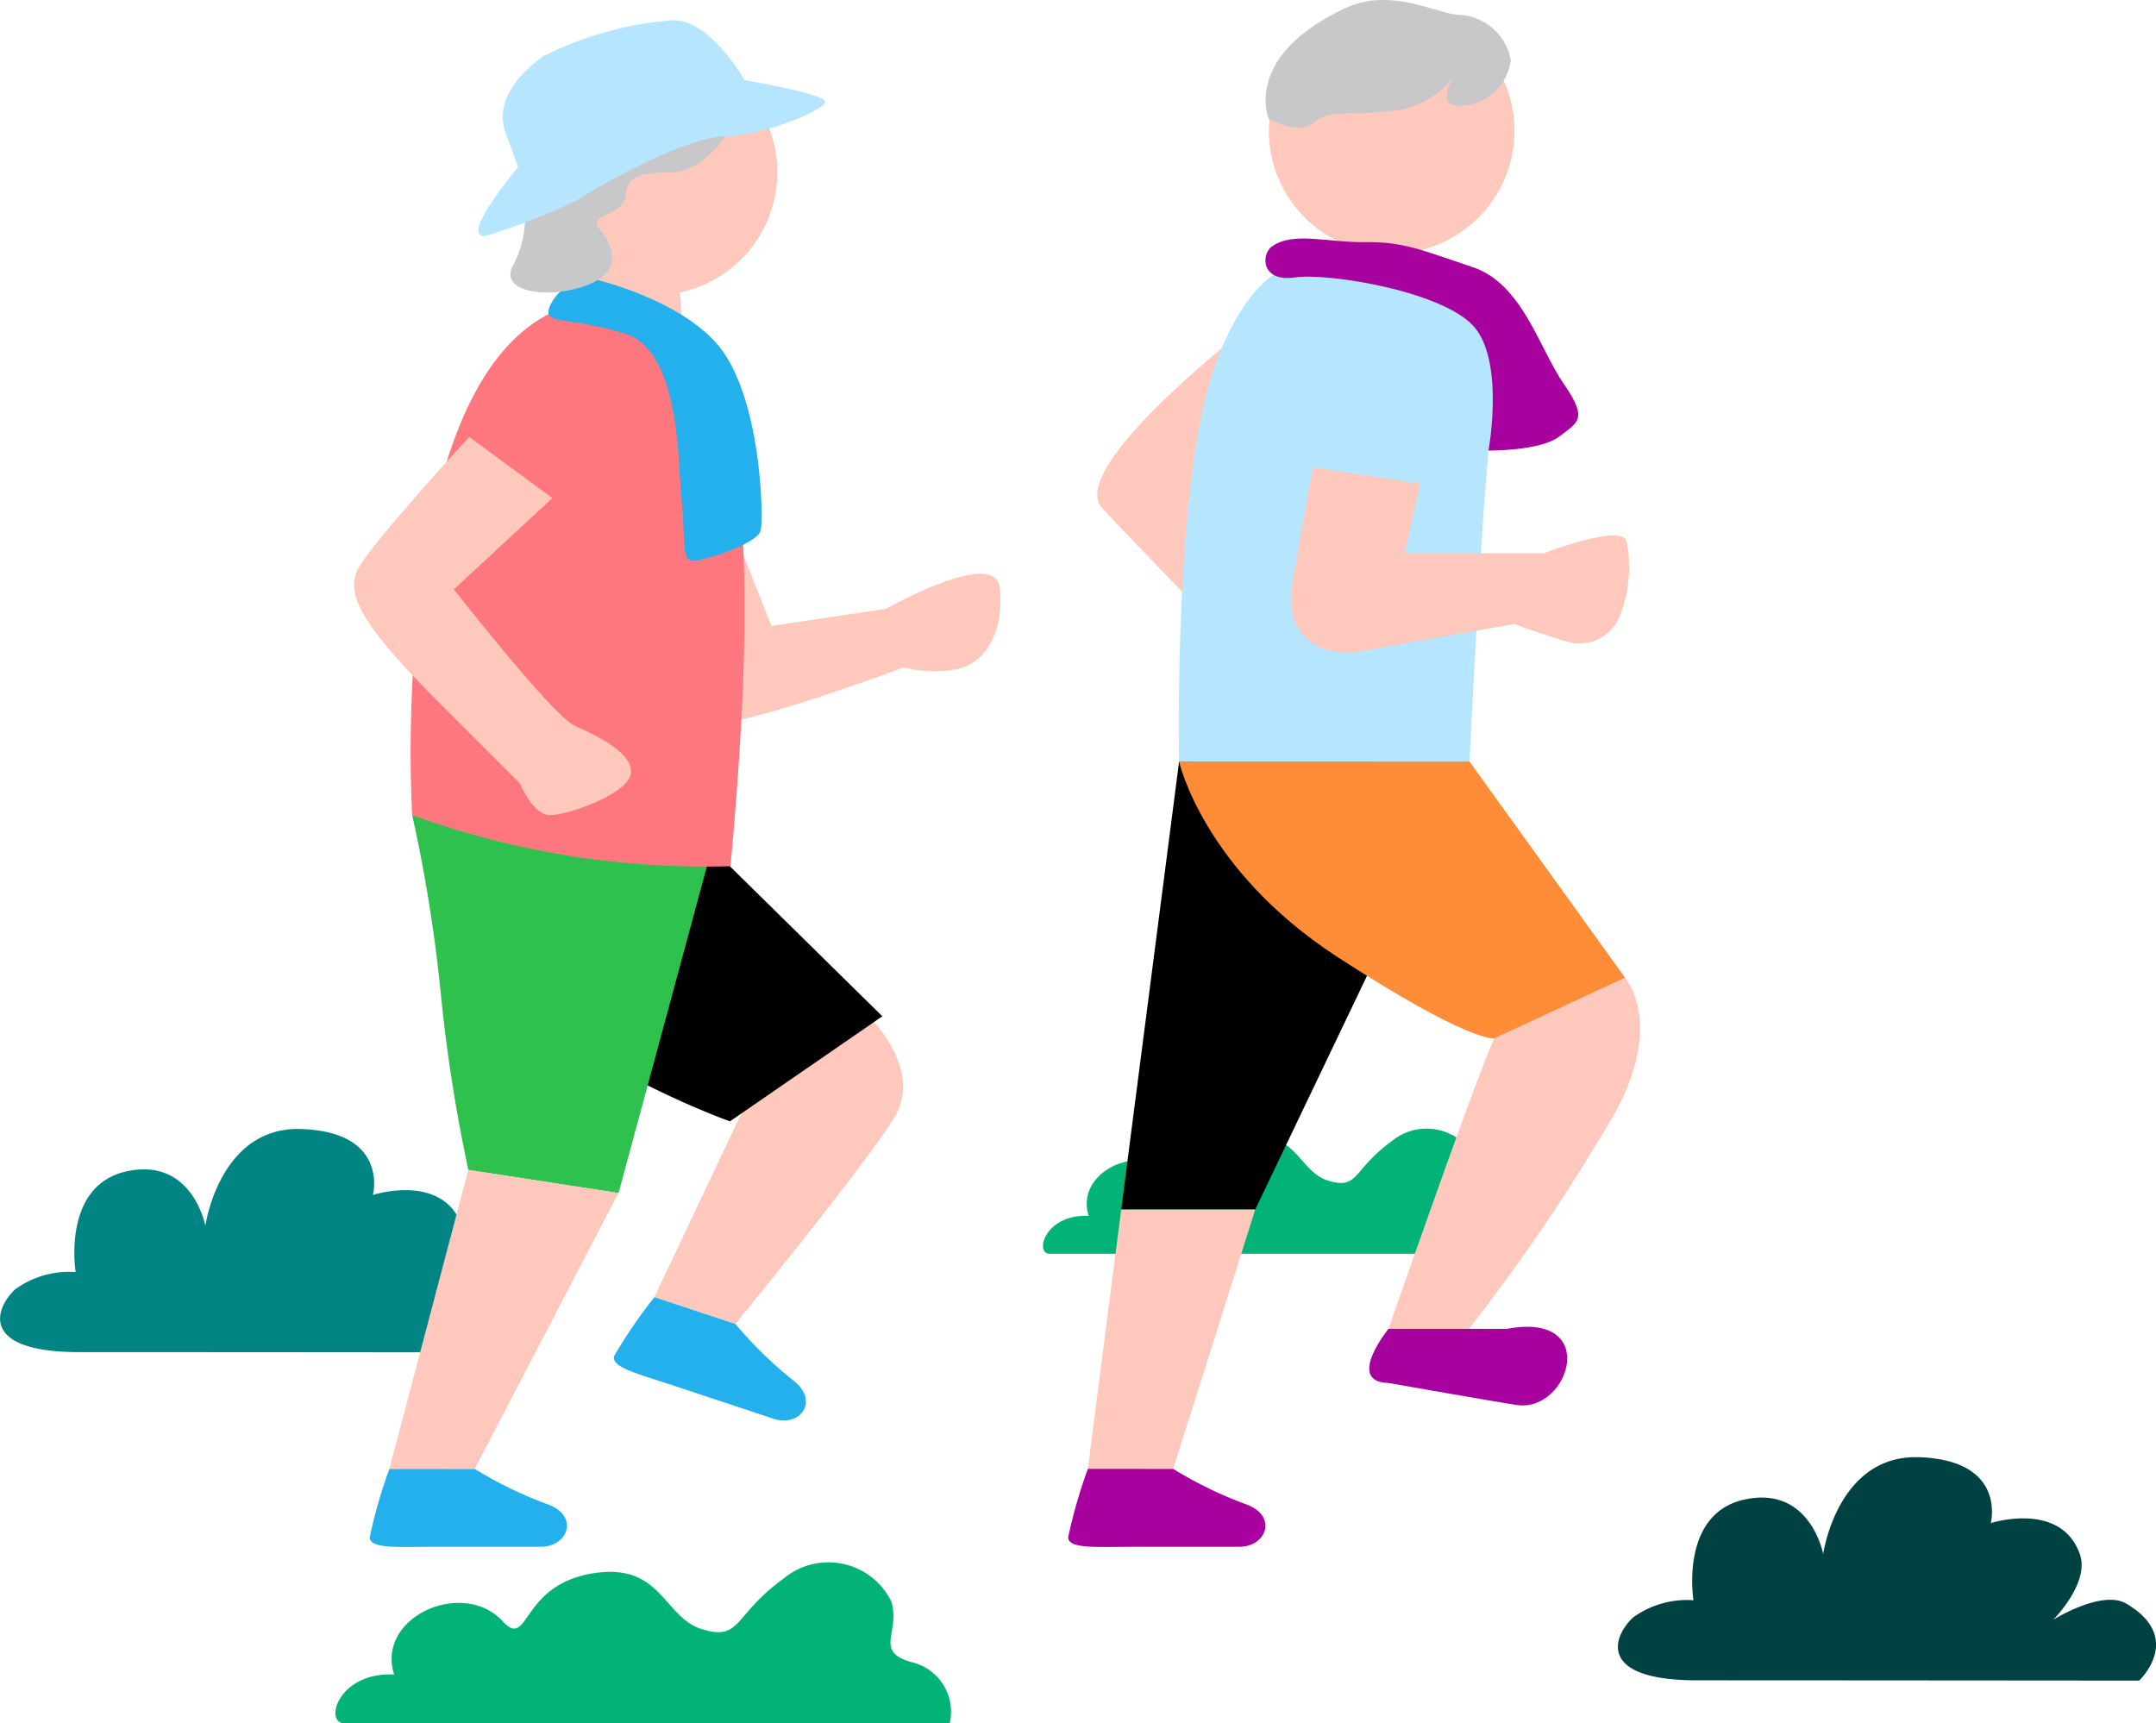 <svg xmlns="http://www.w3.org/2000/svg" width="113.398" height="90.635" viewBox="0 0 113.398 90.635"><defs><style>.a{fill:#01b376;}.b{fill:#008484;}.c{fill:#fec8bd;}.d{fill:#ff8c36;}.e{fill:#b6e5ff;}.f{fill:#a8009e;}.g{fill:#c8c8cb;}.h{fill:#2fc14e;}.i{fill:#24b0ed;}.j{fill:#ff777e;}.k{fill:#004242;}</style></defs><path class="a" d="M1119.124-130.479c-1.653-.432-.494-1.224-.891-2.508a2.871,2.871,0,0,0-4.425-.914c-2.061,1.5-1.7,2.533-3.295,2.066s-1.656-2.692-4.375-2.312c-3.131.437-2.689,3.183-3.814,1.972-1.619-1.748-5.185-.174-4.432,2.185-2.307-.107-2.866,1.991-2.051,1.991h24.785A2.085,2.085,0,0,0,1119.124-130.479Z" transform="translate(-1040.63 193.944)"/><path class="b" d="M1079.337-146.741c-4.324-.159-5.061,5.09-5.061,5.09s-.677-3.606-4.123-2.868-2.7,5.3-2.7,5.3a4.836,4.836,0,0,0-3.192.919c-1.107,1.06-1.795,3.293,3.374,3.293s23.258.015,23.258.015,2.4-2.241-.681-4.051c-1.274-.747-3.833.847-3.833.847s1.924-1.926,1.4-3.435c-1-2.838-4.688-1.644-4.688-1.644S1083.946-146.574,1079.337-146.741Z" transform="translate(-1063.475 206.126)"/><g transform="translate(18.622)"><g transform="translate(37.561)"><path class="c" d="M1139.256-548.683s-3.7-3.817-4.234-4.425c-1.182-1.337,2.037-5.1,8.84-10.441C1144.072-559.915,1139.256-548.683,1139.256-548.683Z" transform="translate(-1133.255 579.811)"/><path d="M1139.716-527.9l-3.045,23.558h7.05l11.268-23.558Z" transform="translate(-1133.883 567.96)"/><path class="c" d="M1157.726-492.405s4.758-13.65,5.57-15.276c1.034-1.847,6.871-3.193,6.871-3.193s2.044,2.272-.443,6.961a99.2,99.2,0,0,1-7.767,11.507Z" transform="translate(-1140.881 562.301)"/><path class="d" d="M1141.232-527.9s1.266,5.673,8.295,10.253,8.287,4.3,8.287,4.3l6.871-3.192-8.18-11.366Z" transform="translate(-1135.399 567.96)"/><circle class="c" cx="6.459" cy="6.459" r="6.459" transform="translate(10.554 0.419)"/><path class="c" d="M1158.429-570.035l.369,2.581-3.872-.876v-1.936Z" transform="translate(-1139.951 582.044)"/><path class="e" d="M1151.918-567.815c-3.671-.373-6.723-.173-8.861,5.937s-1.833,20.673-1.833,20.673H1156.5s.688-14.258,1.069-16.931S1158.869-567.107,1151.918-567.815Z" transform="translate(-1135.391 581.267)"/><path class="c" d="M1163.352-546.565s4.01-1.545,4.333-.669a6.912,6.912,0,0,1-.323,3.918,2.274,2.274,0,0,1-2.673,1.429c-1.06-.277-2.888-.954-2.888-.954s-5.731,1-7.944,1.415-4.241-.692-3.734-3.6,1.078-6.055,1.078-6.055l5.641.857-.819,3.655Z" transform="translate(-1138.328 575.665)"/><path class="f" d="M1148.378-568.7c-.587.418-.573,1.888,1.2,1.631s7.957.75,9.491,2.667.694,6.438.694,6.438,2.71.034,3.716-.733,1.534-.911.24-2.781-2.171-5.264-4.793-6.136-3.618-1.339-5.615-1.31S1149.493-569.5,1148.378-568.7Z" transform="translate(-1137.659 581.662)"/><path class="f" d="M1157.224-480.417s5.943,1.048,6.769,1.162c2.765.38,4.4-4.934-.543-4.008h-6.225S1154.952-480.467,1157.224-480.417Z" transform="translate(-1140.379 553.159)"/><path class="c" d="M1134.044-478.971h4.489l4.314-13.638h-7.05Z" transform="translate(-1133.009 556.23)"/><path class="f" d="M1133.53-472.18a26.522,26.522,0,0,0-1.036,3.6c0,.628,1.548.5,3.431.5h5.565c1.465,0,2.05-1.674.293-2.259a21.416,21.416,0,0,1-3.766-1.839Z" transform="translate(-1132.494 549.439)"/><path class="g" d="M1152.263-587.49c2.4-1.122,4.888.364,6.02.364a2.917,2.917,0,0,1,2.663,2.368,2.744,2.744,0,0,1-2.663,2.414c-1.423.047-.262-1.671-.262-1.671a4.538,4.538,0,0,1-3.444,1.95c-2.5.278-3.149-.093-3.985.6s-2.373-.186-2.373-.186S1146.784-584.928,1152.263-587.49Z" transform="translate(-1137.665 587.909)"/></g><g transform="translate(0 1.066)"><path class="c" d="M1099.892-492.974l4.26,1.413s6.734-8.248,8.322-10.786-1.154-5.22-1.154-5.22l-6.784,4.781Z" transform="translate(-1084.096 560.136)"/><path d="M1094.592-525.092l11.619,11.434-8.018,5.528s-12.83-4.549-15.105-11.758S1094.592-525.092,1094.592-525.092Z" transform="translate(-1078.425 566.047)"/><path class="h" d="M1080.809-523.689a79.552,79.552,0,0,1,1.506,9.4,83.673,83.673,0,0,0,1.448,9.265l7.9,1.217,4.945-18.283Z" transform="translate(-1077.752 565.496)"/><path class="c" d="M1103.854-548.206l2.541,6.42,6.023-.9s5.765-3.266,5.989-1.1-.657,4.215-2.724,4.338a6.523,6.523,0,0,1-2.333-.156s-9.559,3.6-10.957,2.964-1.461-4.828-1.461-4.828Z" transform="translate(-1084.441 573.645)"/><path class="i" d="M1078.5-472.18a26.524,26.524,0,0,0-1.036,3.6c0,.628,1.548.5,3.431.5h5.565c1.465,0,2.051-1.674.293-2.259a21.385,21.385,0,0,1-3.765-1.839Z" transform="translate(-1076.64 548.373)"/><path class="i" d="M1098.831-485.707a26.492,26.492,0,0,0-2.114,3.088c-.2.6,1.311.964,3.1,1.556l5.283,1.752c1.39.461,2.473-.944.989-2.053a21.356,21.356,0,0,1-2.995-2.931Z" transform="translate(-1083.034 552.87)"/><circle class="c" cx="6.459" cy="6.459" r="6.459" transform="translate(9.346 1.537)"/><path class="c" d="M1099.731-566.053s.329,2.963,0,2.593-4.2-1.28-4.2-1.28V-567Z" transform="translate(-1082.646 579.893)"/><path class="j" d="M1092.411-564.206c6.424.906,6.518,14.231,5.1,29.708a45.178,45.178,0,0,1-16.742-2.688S1078.97-566.1,1092.411-564.206Z" transform="translate(-1077.712 578.994)"/><path class="c" d="M1086.662-550.268l-4.378-3.22s-5.357,5.839-5.871,6.994-.192,2.5,4.17,6.865l4.363,4.363s.664,1.6,1.519,1.668,4.052-1.049,4.31-2.118-1.742-2.053-2.919-2.567-6.375-7.186-6.375-7.186Z" transform="translate(-1076.23 575.401)"/><path class="i" d="M1094.134-565.869s4.36,1.033,6.363,3.463c2.234,2.71,2.376,9.018,2.208,9.713s-2.964,1.591-3.579,1.591-.366-1.23-.574-3.187-.047-7.886-3.019-8.781-4.162-.445-3.967-1.294A2.361,2.361,0,0,1,1094.134-565.869Z" transform="translate(-1081.321 579.535)"/><path class="c" d="M1083.166-495.736l-4.151,15.725h4.489l7.558-14.509Z" transform="translate(-1077.156 556.203)"/><path class="g" d="M1098.685-582.335c1.923.4,1.955.565,1.955,1.607s-1.738,3.7-3.606,3.72-2.345.279-2.432,1.278-2,.924-1.391,1.672,1.483,2.233-.736,3.028c-1.965.7-4.565.322-3.783-1.082a5.471,5.471,0,0,0,.565-3.4C1089.257-576.731,1095.784-582.944,1098.685-582.335Z" transform="translate(-1080.326 585.004)"/><path class="e" d="M1086.391-574.966a32.886,32.886,0,0,0,4.851-1.9c1.089-.713,5.544-3.267,7.683-3.327s5.405-1.425,5.346-1.841-4.247-1.129-4.247-1.129-1.812-3.208-3.772-3.148a18.188,18.188,0,0,0-6.835,1.9c-1.066.772-2.609,2.257-1.957,4.039l.653,1.782S1084.965-574.847,1086.391-574.966Z" transform="translate(-1079.484 586.312)"/></g></g><path class="k" d="M1079.337-146.741c-4.324-.159-5.061,5.09-5.061,5.09s-.677-3.606-4.123-2.868-2.7,5.3-2.7,5.3a4.836,4.836,0,0,0-3.192.919c-1.107,1.06-1.795,3.293,3.374,3.293s23.258.015,23.258.015,2.4-2.241-.681-4.051c-1.274-.747-3.833.847-3.833.847s1.924-1.926,1.4-3.435c-1-2.838-4.688-1.644-4.688-1.644S1083.946-146.574,1079.337-146.741Z" transform="translate(-978.382 223.389)"/><path class="a" d="M1125.868-129.314c-2.125-.555-.635-1.573-1.146-3.223a3.69,3.69,0,0,0-5.687-1.174c-2.649,1.925-2.189,3.255-4.235,2.655s-2.129-3.46-5.624-2.971c-4.024.562-3.456,4.091-4.9,2.534-2.081-2.247-6.664-.223-5.7,2.809-2.965-.137-3.683,2.559-2.636,2.559H1127.8A2.68,2.68,0,0,0,1125.868-129.314Z" transform="translate(-1077.846 216.761)"/></svg>